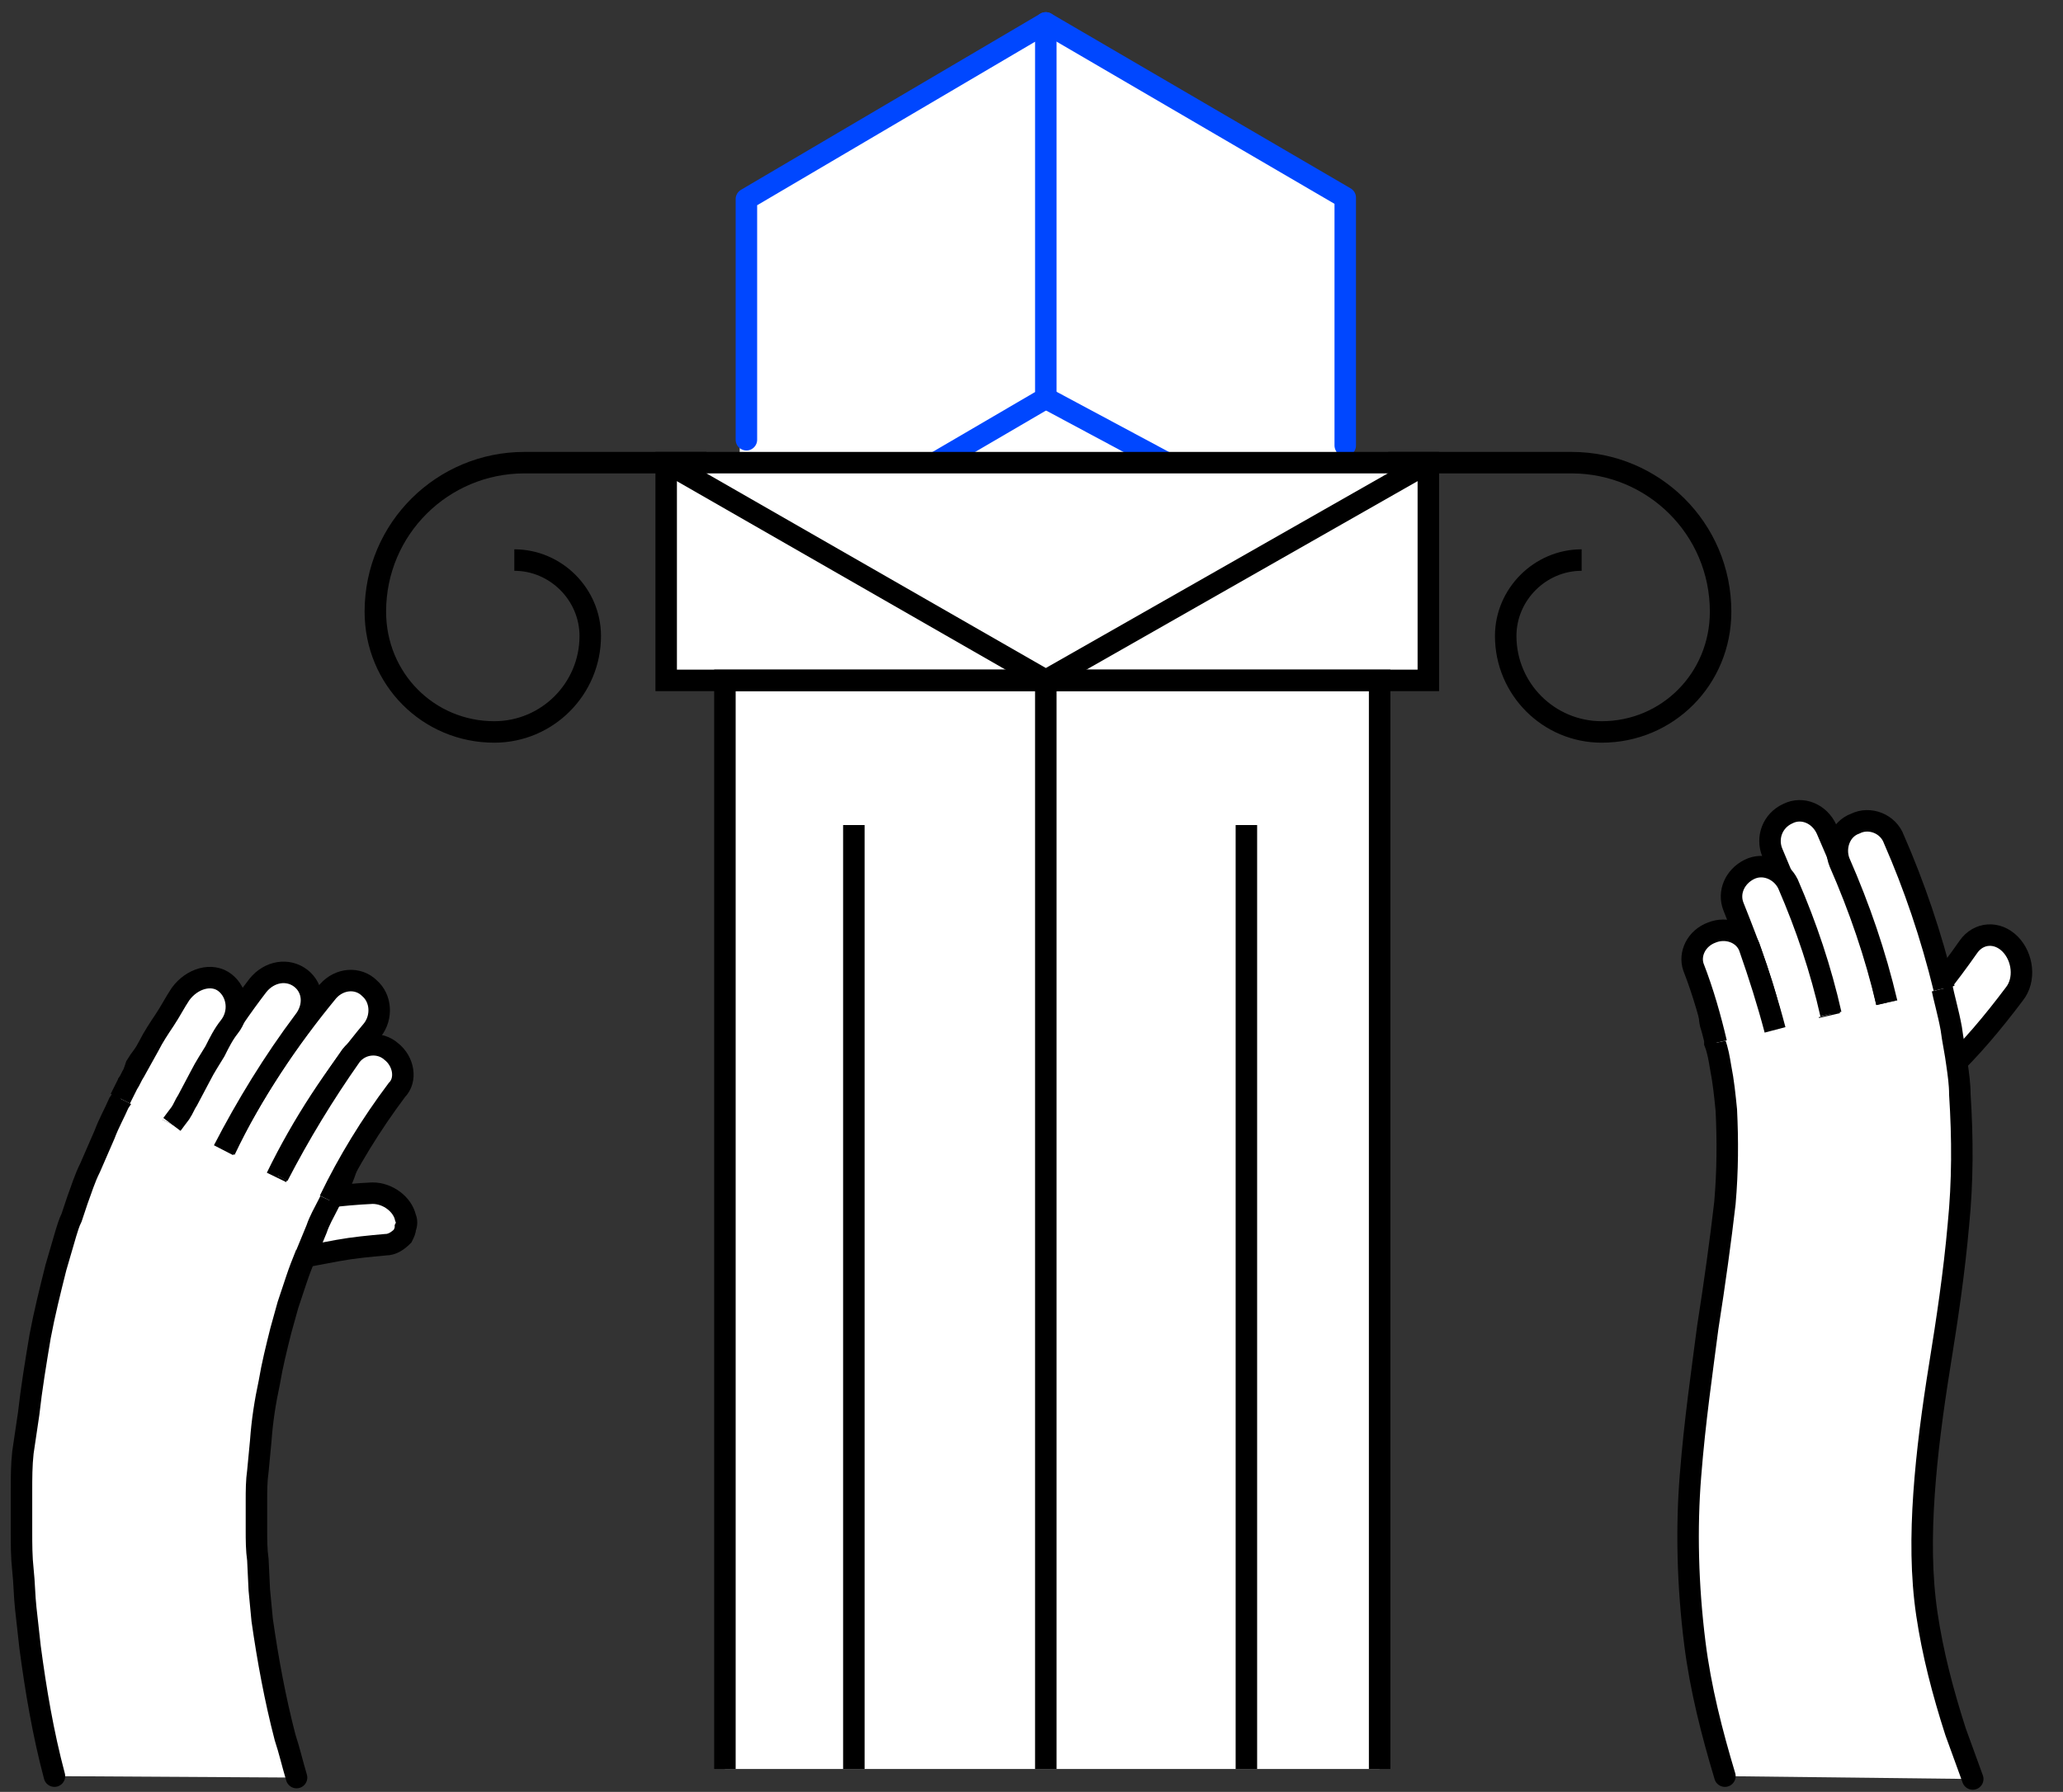 <?xml version="1.0" encoding="utf-8"?>
<!-- Generator: Adobe Illustrator 25.1.0, SVG Export Plug-In . SVG Version: 6.00 Build 0)  -->
<svg version="1.1" id="Layer_1" xmlns="http://www.w3.org/2000/svg" xmlns:xlink="http://www.w3.org/1999/xlink" x="0px" y="0px"
	 viewBox="0 0 144 125.1" style="enable-background:new 0 0 144 125.1;" xml:space="preserve">
<rect x="0" y="0" width="144" height="125.1" fill="#333333" stroke="none"/>
<style type="text/css">
	.st0{fill:#FFFFFF;}
	.st1{fill:none;stroke:#0047FF;stroke-width:1.5;stroke-linecap:round;stroke-linejoin:round;stroke-miterlimit:10;}
	.st2{fill:#FFFFFF;stroke:#000000;stroke-width:1.5;stroke-miterlimit:10;}
	.st3{fill:none;stroke:#000000;stroke-width:1.5;stroke-miterlimit:10;}
	.st4{fill:#FFFFFF;stroke:#000000;stroke-width:1.5;stroke-linecap:round;stroke-miterlimit:10;}
</style>
<path class="st0" d="M72.5,1.6L52.1,13.9l-0.5,18.8l41.7,0.9v-20L72.5,1.6z"/>
<path class="st1" d="M73,27.8l8.4,4.5"/>
<path class="st1" d="M52.1,30.7V13.9L73,1.6v26.2l-7.7,4.5"/>
<path class="st1" d="M73,1.6l20.9,12.2v17.3"/>
<path class="st0" d="M96.2,47.5H50.6v76h45.7v-76H96.2z"/>
<path class="st2" d="M99.7,32.3H46.5v15.2h53.2V32.3L99.7,32.3z"/>
<path class="st3" d="M87,57.6v65.9"/>
<path class="st3" d="M59.6,57.6v65.9"/>
<path class="st3" d="M73,47.5v76"/>
<path class="st3" d="M50.6,123.5v-76h45.7v76"/>
<path class="st3" d="M110.4,39.1c-2.9,0-5.3,2.4-5.3,5.3c0,3.7,3,6.7,6.7,6.7c4.6,0,8.3-3.7,8.3-8.4c0-5.8-4.7-10.4-10.4-10.4H96.9"
	/>
<path class="st3" d="M35.9,39.1c2.9,0,5.3,2.4,5.3,5.3c0,3.7-3,6.7-6.7,6.7c-4.6,0-8.3-3.7-8.3-8.4c0-5.8,4.7-10.4,10.4-10.4h12.7"
	/>
<path class="st3" d="M46.5,32.3L73,47.5l26.7-15.2"/>
<path class="st0" d="M19.3,84.1c2.3-0.4,4.5-0.7,6.7-0.8c1.1,0,2.1,0.8,2.3,1.7c0.1,0.2,0.1,0.5,0,0.7c0,0.2-0.1,0.4-0.2,0.6
	c-0.3,0.3-0.7,0.6-1.2,0.6c-1.1,0.1-2.2,0.2-3.3,0.4c-0.5,0.1-1.1,0.2-1.6,0.3c-0.6,0.1-1.1,0.2-1.6,0.3L19.3,84.1z"/>
<path class="st3" d="M19.3,84.1c2.3-0.4,4.5-0.7,6.7-0.8c1.1,0,2.1,0.8,2.3,1.7c0.1,0.2,0.1,0.5,0,0.7c0,0.2-0.1,0.4-0.2,0.6
	c-0.3,0.3-0.7,0.6-1.2,0.6c-1.1,0.1-2.2,0.2-3.3,0.4c-0.5,0.1-1.1,0.2-1.6,0.3c-0.6,0.1-1.1,0.2-1.6,0.3"/>
<path class="st4" d="M3.8,124c-0.8-3-1.3-6-1.7-9l-0.3-2.7c-0.1-0.9-0.1-1.8-0.2-2.7c-0.1-0.9-0.1-1.8-0.1-2.7v-1.4
	c0-0.5,0-0.9,0-1.4c0-0.9,0-1.8,0.1-2.7L2,98.7c0.2-1.8,0.5-3.6,0.8-5.4c0.3-1.6,0.7-3.2,1.1-4.8l0.7-2.4C4.7,85.8,4.8,85.4,5,85
	l0.4-1.2c0.3-0.8,0.5-1.5,0.9-2.3l1-2.3c0.3-0.8,0.7-1.5,1-2.2l0.2-0.3l0.5-1v-0.1c0.1-0.1,0.1-0.2,0.2-0.4c0.1-0.1,0.2-0.3,0.2-0.5
	l0.1-0.3c0.3-0.5,0.7-1,1.1-1.4c0.5-0.5,1.1-0.7,1.6-0.9c1.1-0.4,2.2-0.3,3.2,0.3l0,0c0.1,0,0.1,0.1,0.2,0.1l3.3,2.1l0,0l3.3,2.1
	c0.1,0,0.1,0.1,0.2,0.1l0,0c0.9,0.6,1.5,1.5,1.8,2.5c0.1,0.5,0.2,1,0.1,1.5c0,0.5-0.2,1-0.4,1.5c-0.1,0.3-0.3,0.5-0.4,0.8l-0.1,0.2
	L23,83.9l-0.1,0.2c-0.3,0.6-0.6,1.1-0.8,1.7l-0.7,1.7c0,0.1,0,0.1-0.1,0.2c-0.2,0.5-0.4,1-0.6,1.6l-0.3,0.9
	c-0.1,0.3-0.2,0.6-0.3,0.9l-0.5,1.8c-0.3,1.2-0.6,2.4-0.8,3.6c-0.3,1.4-0.5,2.7-0.6,4.1l-0.2,2.1c-0.1,0.7-0.1,1.4-0.1,2.1
	c0,0.3,0,0.7,0,1v1c0,0.7,0,1.4,0.1,2.1l0.1,2.1l0.2,2.1c0.4,2.8,0.9,5.5,1.6,8.2c0.3,0.9,0.5,1.8,0.8,2.8"/>
<path class="st0" d="M15.7,80.3c1.9-4,4.4-7.7,7.2-11.1c0.8-0.9,2.1-1,2.9-0.2c0.8,0.7,0.9,2,0.2,2.9c-2.6,3.1-4.9,6.6-6.7,10.3
	L15.7,80.3z"/>
<path class="st3" d="M15.7,80.3c1.9-4,4.4-7.7,7.2-11.1c0.8-0.9,2.1-1,2.9-0.2c0.8,0.7,0.9,2,0.2,2.9c-2.6,3.1-4.9,6.6-6.7,10.3"/>
<path class="st0" d="M12,78.5c1.7-3.4,3.7-6.7,6-9.7c0.8-1,2.1-1.2,3-0.5s1,2,0.2,3c-2.1,2.8-4,5.9-5.6,9L12,78.5z"/>
<path class="st3" d="M12,78.5c1.7-3.4,3.7-6.7,6-9.7c0.8-1,2.1-1.2,3-0.5s1,2,0.2,3c-2.1,2.8-4,5.9-5.6,9"/>
<path class="st0" d="M8.4,76.7l0.5-1c0.2-0.3,0.3-0.6,0.5-0.9l1-1.8c0.3-0.6,0.7-1.2,1.1-1.8c0.4-0.6,0.7-1.2,1.1-1.8
	c0.8-1.1,2.2-1.5,3.1-0.8c0.9,0.7,1.1,2.1,0.3,3.1c-0.4,0.5-0.7,1.1-1,1.7c-0.3,0.5-0.7,1.1-1,1.7l-0.9,1.7
	c-0.2,0.3-0.3,0.6-0.5,0.9L12,78.5L8.4,76.7z"/>
<path class="st3" d="M8.4,76.7l0.5-1c0.2-0.3,0.3-0.6,0.5-0.9l1-1.8c0.3-0.6,0.7-1.2,1.1-1.8c0.4-0.6,0.7-1.2,1.1-1.8
	c0.8-1.1,2.2-1.5,3.1-0.8c0.9,0.7,1.1,2.1,0.3,3.1c-0.4,0.5-0.7,1.1-1,1.7c-0.3,0.5-0.7,1.1-1,1.7l-0.9,1.7
	c-0.2,0.3-0.3,0.6-0.5,0.9L12,78.5"/>
<path class="st0" d="M19.4,82.1c1.5-2.9,3.2-5.7,5.1-8.4c0.7-0.9,2-1,2.8-0.3c0.9,0.7,1.1,2,0.4,2.7c-1.8,2.4-3.4,5-4.7,7.7
	L19.4,82.1z"/>
<path class="st3" d="M19.4,82.1c1.5-2.9,3.2-5.7,5.1-8.4c0.7-0.9,2-1,2.8-0.3c0.9,0.7,1.1,2,0.4,2.7c-1.8,2.4-3.4,5-4.7,7.7"/>
<path class="st0" d="M132.9,71.7c1.6-1.7,3.1-3.6,4.5-5.6c0.7-1,2-1.1,2.9-0.2s1.1,2.5,0.3,3.5c-1.5,2-3.1,3.9-4.8,5.5L132.9,71.7z"
	/>
<path class="st3" d="M132.9,71.7c1.6-1.7,3.1-3.6,4.5-5.6c0.7-1,2-1.1,2.9-0.2s1.1,2.5,0.3,3.5c-1.5,2-3.1,3.9-4.8,5.5"/>
<path class="st4" d="M120.4,124c-0.9-3-1.7-6.1-2.1-9.3c-0.5-4-0.6-8-0.3-11.7c0.3-3.8,0.8-7.2,1.2-10.3c0.5-3.2,0.9-6.1,1.2-8.7
	c0.2-2.3,0.2-4.4,0.1-6.5c-0.1-1-0.2-2-0.4-3c-0.1-0.6-0.2-1.2-0.4-1.7c0-0.1,0-0.1,0-0.2c-0.1-0.4-0.2-0.8-0.3-1.1l0,0
	c-0.2-0.9,0-1.8,0.5-2.7c0.5-0.8,1.3-1.5,2.3-1.9l0,0c0.1,0,0.1-0.1,0.2-0.1l3.6-1.3l0,0l3.7-1.3c0.1,0,0.1,0,0.2,0
	c1.1-0.3,2.2-0.2,3.1,0.3c0.9,0.5,1.7,1.4,2.1,2.5c0,0.1,0.1,0.2,0.1,0.3c0,0.2,0.1,0.4,0.1,0.6c0.1,0.3,0.2,0.6,0.2,0.8
	c0.2,1,0.5,2,0.7,3.1c0.1,0.8,0.3,1.7,0.4,2.5c0.1,0.7,0.2,1.4,0.2,2.1c0.2,3.1,0.2,6.1-0.1,9.1c-0.3,3.4-0.8,6.7-1.3,9.8
	c-0.5,3.1-0.9,6.1-1.1,9s-0.2,5.7,0.2,8.4c0.4,2.7,1.1,5.4,2,8.2c0.4,1.1,0.8,2.2,1.2,3.3"/>
<path class="st0" d="M127.7,70.9c-0.9-3.9-2.4-7.6-4-11.4c-0.4-1,0-2.2,1.1-2.7c1-0.5,2.2,0,2.7,1.1c1.7,3.9,3.3,7.9,4.2,12.1
	L127.7,70.9z"/>
<path class="st3" d="M127.7,70.9c-0.9-3.9-2.4-7.6-4-11.4c-0.4-1,0-2.2,1.1-2.7c1-0.5,2.2,0,2.7,1.1c1.7,3.9,3.3,7.9,4.2,12.1"/>
<path class="st0" d="M123.8,71.8c-0.6-2.8-1.6-5.5-2.8-8.5c-0.4-1,0.1-2.1,1.1-2.6s2.2,0,2.7,1c1.3,3,2.3,6,3,9.1L123.8,71.8z"/>
<path class="st3" d="M123.8,71.8c-0.6-2.8-1.6-5.5-2.8-8.5c-0.4-1,0.1-2.1,1.1-2.6s2.2,0,2.7,1c1.3,3,2.3,6,3,9.1"/>
<path class="st0" d="M119.8,72.8c-0.4-1.7-0.9-3.5-1.6-5.3c-0.3-0.9,0.2-2,1.3-2.4c1-0.4,2.2,0,2.6,1c0.7,2,1.3,3.9,1.8,5.8
	L119.8,72.8z"/>
<path class="st3" d="M119.8,72.8c-0.4-1.7-0.9-3.5-1.6-5.3c-0.3-0.9,0.2-2,1.3-2.4c1-0.4,2.2,0,2.6,1c0.7,2,1.3,3.9,1.8,5.8"/>
<path class="st0" d="M131.7,70c-0.8-3.4-1.9-6.6-3.3-9.8c-0.4-1,0-2.3,1.1-2.7c1-0.5,2.3,0,2.7,1.1c1.4,3.2,2.6,6.7,3.5,10.4
	L131.7,70z"/>
<path class="st3" d="M131.7,70c-0.8-3.4-1.9-6.6-3.3-9.8c-0.4-1,0-2.3,1.1-2.7c1-0.5,2.3,0,2.7,1.1c1.4,3.2,2.6,6.7,3.5,10.4"/>
</svg>
